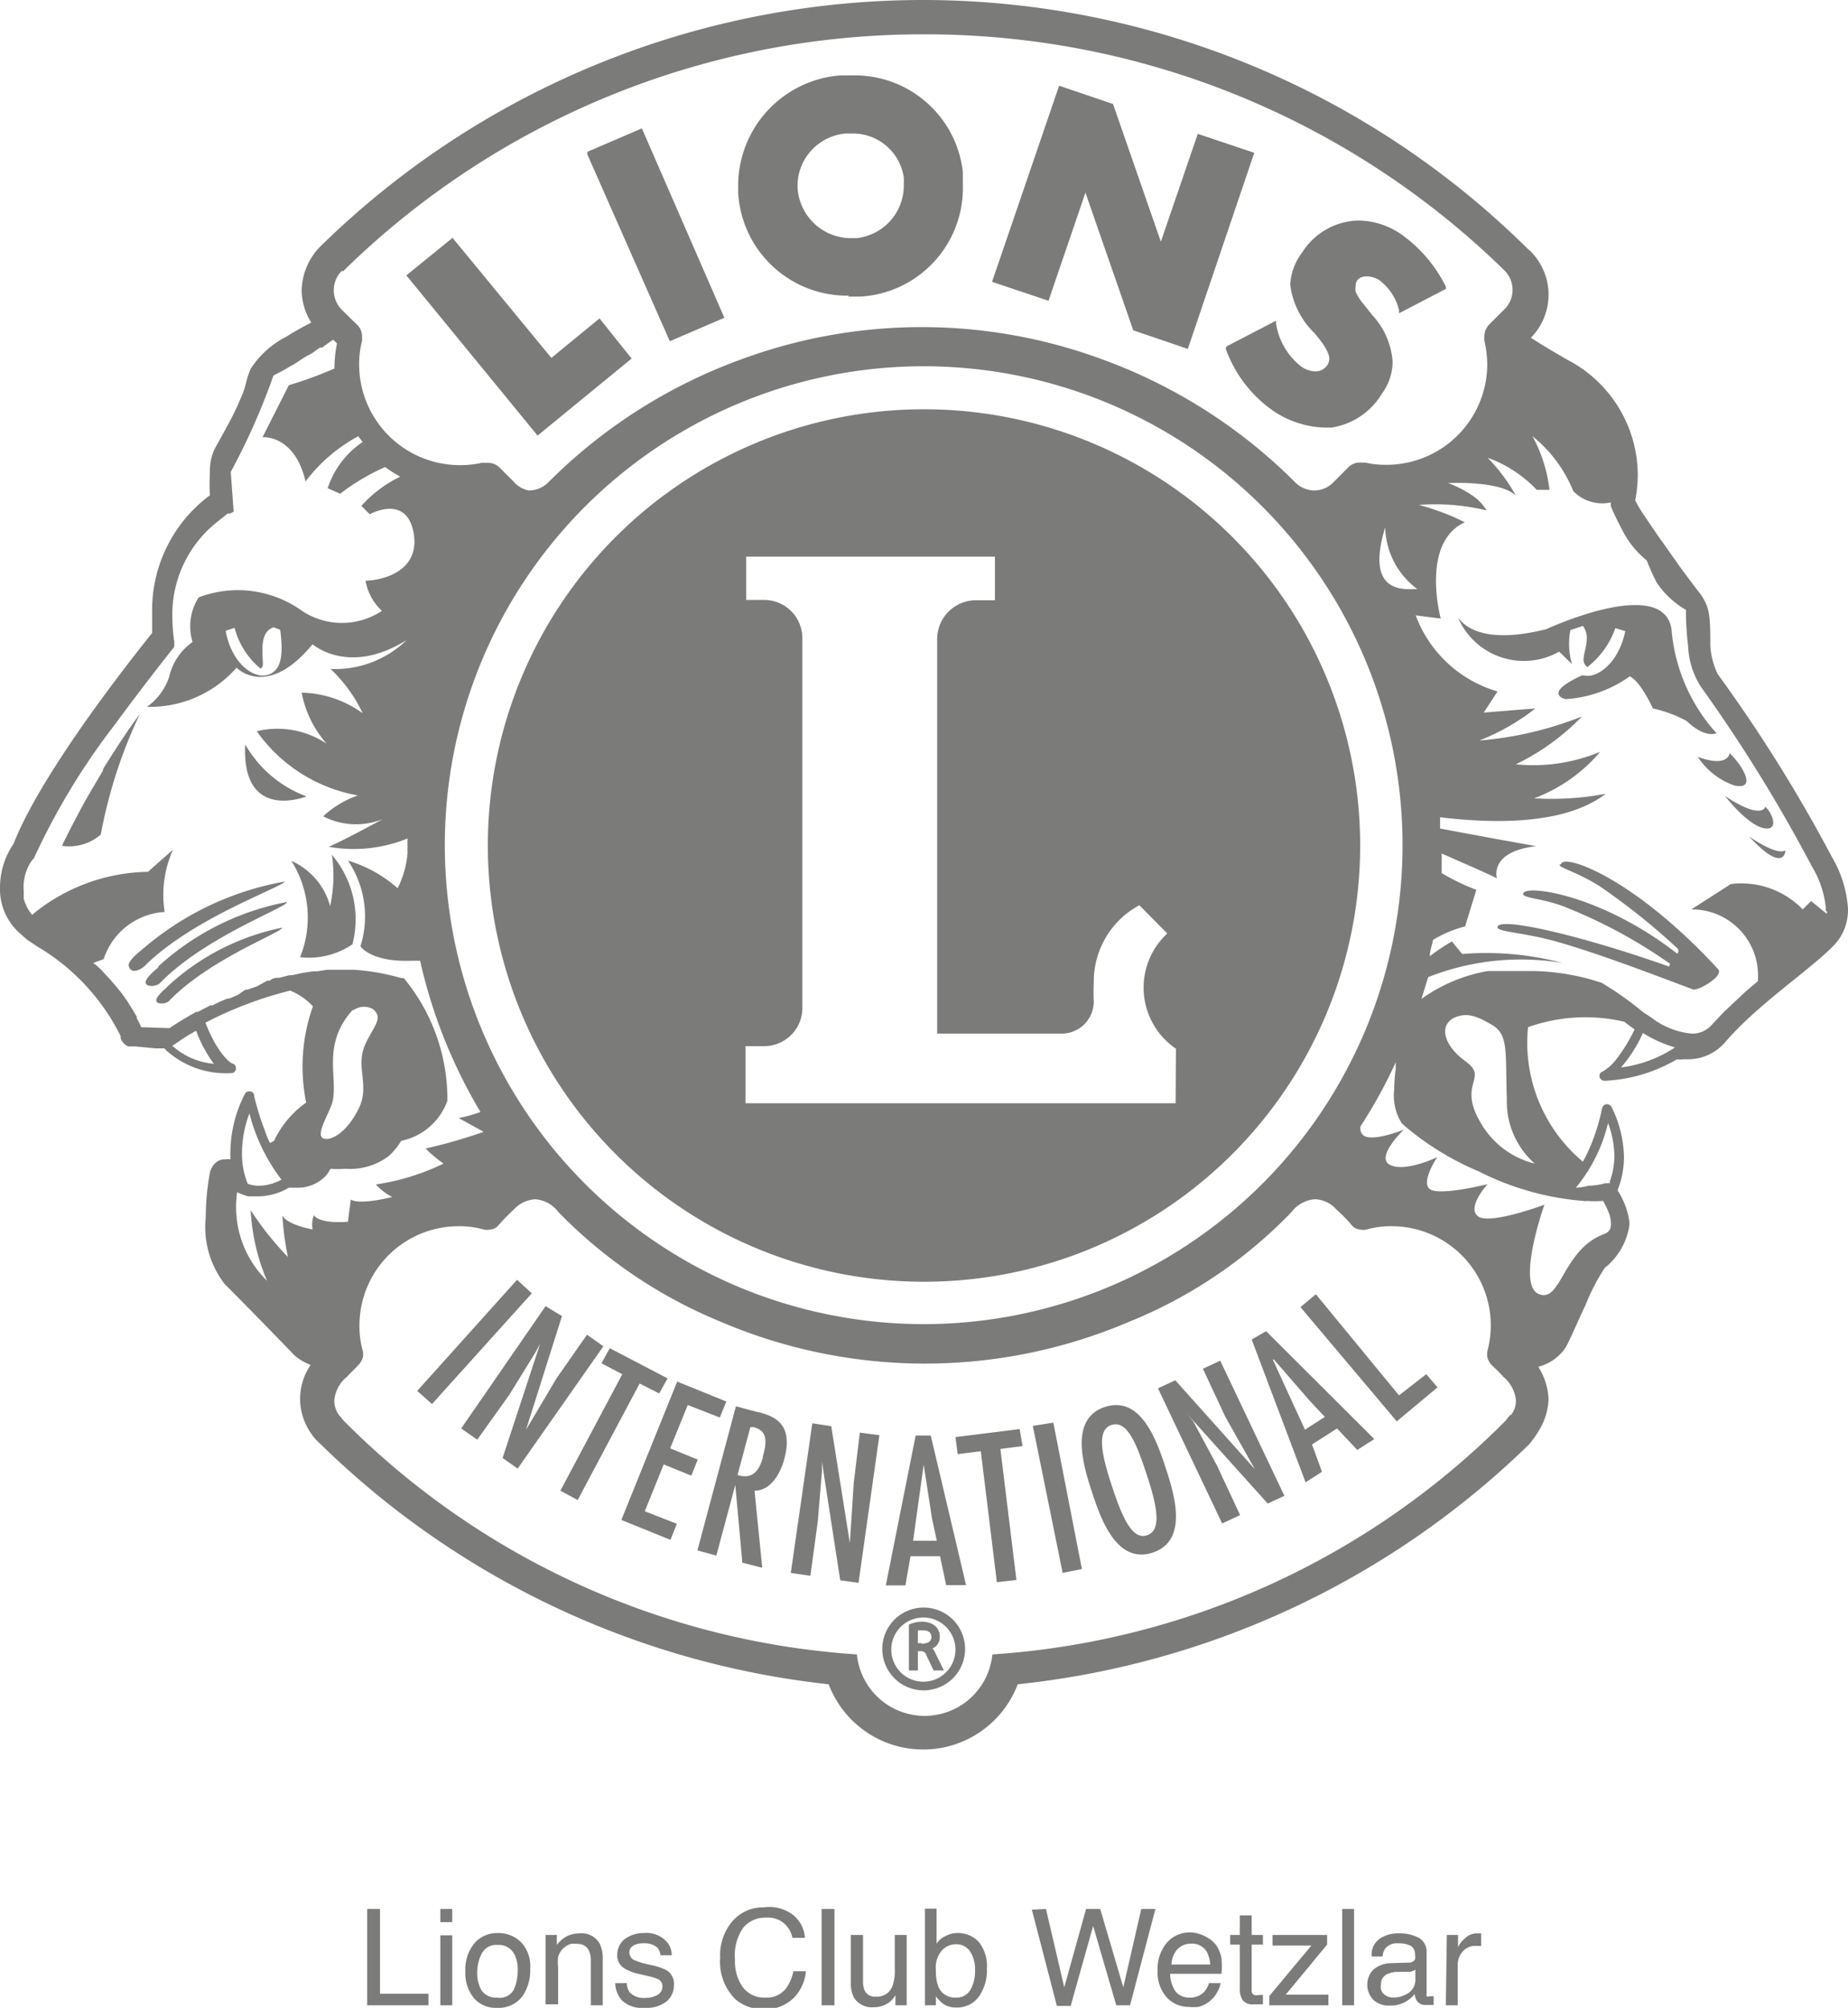 <svg xmlns="http://www.w3.org/2000/svg" viewBox="0 0 57.58 62.55"><defs><style>.b{fill:#7b7b7a}</style></defs><path class="b" d="M55 25.14s-.1.42-1.25-.34c0 0 .69.9 1.21 1s.23-.55 0-.7m-1.06-1.67s0 .51-1 .15a2.24 2.24 0 0 0 1.14.89c.72.15.25-.62-.14-1m-.42-.63a5.5 5.5 0 0 1-1.4-3.24c-.26-1.69-3.9 0-3.9 0-1.79.45-2.49 0-2.75-.36 0 0-.08-.07 0 0a2.23 2.23 0 0 0 3.15 1.06l.4.39a2.27 2.27 0 0 1-.05-1.06l.39-.13a.62.62 0 0 1 .12.42c0 .2-.1.46-.1.63a.27.27 0 0 0 .12.23 2.63 2.63 0 0 0 .87-1.21l.31.09c-.2 1-.89 1.49-1.29 1.38h-.06c-1.26.58-.51.74-.51.74a3.84 3.84 0 0 0 2-.71c.35.17.72 1 .72 1a4 4 0 0 1 1.05.39c.66.62 1 .35 1 .35M8.89 27.46a9.23 9.23 0 0 0-4.46 2.12s-.45.34-.42.5c.06.31.41.11.51 0 1.55-1.53 4.4-2.48 4.37-2.64m28.59 15.2l.7 1.5.92 1.63L36.62 43l-.54.25 2 4.21.56-.26-.72-1.54-.74-1.38-.18-.22 2.5 2.78.52-.24-2-4.21zM3.21 24c-.22.38-.41.69-.61 1.05-.21.39-.53 1-.67 1.3A1.51 1.51 0 0 0 3.14 26a15.14 15.14 0 0 1 1.21-3.74c-.33.42-.83 1.2-1.14 1.7m2 6.79s-.37.3-.34.43.33.09.4 0c1.26-1.31 3.54-2.14 3.52-2.28a7.42 7.42 0 0 0-3.58 1.84m15.66-20.11l1.7-.73L20 4l-1.7.73v.08zM33.82 6l1.49 4.29 1.7.58 2.07-6.11-1.76-.59-1.15 3.36-1.49-4.29L33 2.67l-2.09 6.11 1.76.59zm-7.4 3.24h.38A3.39 3.39 0 0 0 30 5.73v-.38a3.39 3.39 0 0 0-3.48-3h-.35A3.45 3.45 0 0 0 23 5.7V6a3.4 3.4 0 0 0 3.46 3.21m-.07-5.05h.15a1.6 1.6 0 0 1 1.62 1.37 1.21 1.21 0 0 1 0 .19 1.65 1.65 0 0 1-1.48 1.7h-.18a1.67 1.67 0 0 1-1.65-1.58v-.12a1.64 1.64 0 0 1 1.5-1.56m11.84 6.7a4 4 0 0 0 1.44 1.91 3 3 0 0 0 1.64.55h.22a2.23 2.23 0 0 0 1.57-1.06 1.69 1.69 0 0 0 .33-1 2.37 2.37 0 0 0-.63-1.44l-.27-.34a1.62 1.62 0 0 1-.25-.39.5.5 0 0 1 0-.19c0-.19.14-.29.35-.29a.77.77 0 0 1 .39.12 1.65 1.65 0 0 1 .61.93v.1L45.05 9v-.07a4.41 4.41 0 0 0-1.36-1.61 2.4 2.4 0 0 0-1.36-.45 2.13 2.13 0 0 0-1.76 1 1.8 1.8 0 0 0-.37 1 2.54 2.54 0 0 0 .76 1.51c.17.21.46.55.46.81a.43.43 0 0 1-.06.18.44.44 0 0 1-.38.2.82.82 0 0 1-.45-.16 2.13 2.13 0 0 1-.77-1.32v-.1l-1.54.8zm-21.44 2.71l2.93-2.4-1-1.25-1.5 1.23-3.08-3.74-1.44 1.17.06.07zM54.5 26.06c1.11 1.2 1.13.43 1.13.43-.27.18-1.13-.43-1.13-.43m3.08 2.25a3.63 3.63 0 0 0-.5-1.61 47 47 0 0 0-3.56-5.7 2.4 2.4 0 0 1-.23-.87c0-.41 0-.83-.06-1.09a1.42 1.42 0 0 0-.31-.61l-.51-.68-.8-1.13-.42-.62a4.17 4.17 0 0 1-.24-.41 4.4 4.4 0 0 0 .08-.8 4.06 4.06 0 0 0-2.19-3.58c-.43-.25-.81-.47-1.14-.69a1.91 1.91 0 0 0 .55-1.33 1.92 1.92 0 0 0-.58-1.38l-.06-.05A26.81 26.81 0 0 0 28.81 0 26.83 26.83 0 0 0 10 7.66a2 2 0 0 0-.6 1.39 1.9 1.9 0 0 0 .3 1 8.45 8.45 0 0 0-.78.44 2.87 2.87 0 0 0-1.11 1c-.15.35-.14.52-.26.8a8.78 8.78 0 0 1-.48 1c-.18.34-.35.62-.42.78a1.74 1.74 0 0 0-.11.68 5.62 5.62 0 0 0 0 .68 4.45 4.45 0 0 0-1.8 3.62v.67c-.65.81-3.44 4.33-4.32 6.57A2.42 2.42 0 0 0 0 27.67a1.83 1.83 0 0 0 .66 1.44l.18.16.31.21a6.68 6.68 0 0 1 2.61 2.8v.07a.47.47 0 0 0 .14.19.22.22 0 0 0 .11.06h.22l.62.06h.28a.27.27 0 0 0 .07.08 2.77 2.77 0 0 0 2 .69.14.14 0 0 0 .15-.13.15.15 0 0 0-.12-.17s-.41-.2-.83-1.27a12 12 0 0 1 2.64-1 2 2 0 0 1 .71.49 5.61 5.61 0 0 0-.21 3 3 3 0 0 0-1 1.19l-.13.07a2.87 2.87 0 0 1-.15-.37 8.21 8.21 0 0 1-.34-1.09.14.14 0 0 0-.14-.15.14.14 0 0 0-.15.08 4 4 0 0 0-.45 1.78 2.17 2.17 0 0 0 0 .26.47.47 0 0 0-.17 0h-.08a.47.47 0 0 0-.32.24.73.73 0 0 0-.07.17 8 8 0 0 0-.13 1.4A2.9 2.9 0 0 0 7 40c.77.77 2.15 2.19 2.15 2.2a1.6 1.6 0 0 0 .53.32 1.88 1.88 0 0 0-.33 1.07A1.91 1.91 0 0 0 10 45a26.78 26.78 0 0 0 15.82 7.47 3.15 3.15 0 0 0 5.89 0A26.83 26.83 0 0 0 47.64 45a2.92 2.92 0 0 0 .3-.42 2 2 0 0 0 .31-1 2.05 2.05 0 0 0-.32-1 1.49 1.49 0 0 0 .77-.49 1.13 1.13 0 0 0 .13-.2c.14-.27.34-.75.57-1.23a6.36 6.36 0 0 1 .6-1.16 2.1 2.1 0 0 0 .77-1.34v-.07a2.22 2.22 0 0 0-.22-.74 1.72 1.72 0 0 0-.14-.25v-.05a2.76 2.76 0 0 0 .19-1 3.66 3.66 0 0 0-.39-1.57.17.17 0 0 0-.16-.08.16.16 0 0 0-.13.12 6.76 6.76 0 0 1-.29 1 5 5 0 0 1-.31.67A4.83 4.83 0 0 1 47.61 32a5.32 5.32 0 0 1 3-.17l.21.16.11.08a5 5 0 0 1-.57.93 1.53 1.53 0 0 1-.33.32l-.09.06a.14.14 0 0 0-.1.17.16.16 0 0 0 .15.12 4.86 4.86 0 0 0 2.26-.67.64.64 0 0 0 .2 0h.16a1.53 1.53 0 0 0 1.15-.54c1-1.17 2.67-2.27 3.37-3a1.59 1.59 0 0 0 .45-1.13zM10.68 8.46a25.76 25.76 0 0 1 18.1-7.39 25.78 25.78 0 0 1 18.09 7.35.85.85 0 0 1 0 1.22l-.48.48a.53.53 0 0 0-.14.37.49.49 0 0 0 0 .12 3.49 3.49 0 0 1 .09.74 3.14 3.14 0 0 1-3.14 3.13 2.93 2.93 0 0 1-.67-.07h-.16a.49.49 0 0 0-.37.16l-.43.43a.84.84 0 0 1-.62.28.86.86 0 0 1-.62-.28 16.46 16.46 0 0 0-6-3.81 16.24 16.24 0 0 0-11.22 0 16.41 16.41 0 0 0-6 3.81.86.86 0 0 1-.63.28A.82.82 0 0 1 16 15l-.43-.43a.5.5 0 0 0-.37-.15H15a3 3 0 0 1-.67.07 3.14 3.14 0 0 1-3.14-3.13 2.94 2.94 0 0 1 .09-.74.49.49 0 0 0 0-.12.5.5 0 0 0-.14-.37l-.49-.48a.86.86 0 0 1-.25-.61.84.84 0 0 1 .26-.61m32.5 8a2.46 2.46 0 0 0 1 1.92c-.36 0-1.65.2-1-1.92m.54 9.91a14.92 14.92 0 1 1-4.37-10.56 14.91 14.91 0 0 1 4.37 10.56m-37.04 6.8a2.22 2.22 0 0 1-1.29-.56l.09-.06s.15-.11.44-.29l.21-.12a4.15 4.15 0 0 0 .59 1.08m1.07 1.49a5.74 5.74 0 0 0 1 2.07 1.54 1.54 0 0 1-.69.19 1.13 1.13 0 0 1-.36-.06 2.47 2.47 0 0 1-.18-1 3.49 3.49 0 0 1 .25-1.24m2 3.19a.84.84 0 0 0-.05.47s-.77-.13-.94-.43a9 9 0 0 0 .17 1.29 9.7 9.7 0 0 1-1.16-1.46 6.49 6.49 0 0 0 .51 2.2 3.21 3.21 0 0 1-.93-2.76 1.66 1.66 0 0 0 .35.13H8A1.92 1.92 0 0 0 9 37h.24a1.2 1.2 0 0 0 .92-.38 1.52 1.52 0 0 0 .14-.21 2.53 2.53 0 0 0 .46 0 2 2 0 0 0 1.37-.41 2.21 2.21 0 0 0 .37-.46 1.94 1.94 0 0 0 1.44-1.25v-.07a5.91 5.91 0 0 0-1.36-3.75h-.08a6.85 6.85 0 0 0-1.5-.26h-.79l-.34.05h-.12l-.33.05-.32.07h-.08l-.31.08c-.1 0-.2 0-.3.09h-.08l-.33.18-.29.1h-.06L7.4 31l-.26.11h-.06l-.24.1-.22.11h-.06l-.2.1-.19.1h-.05l-.16.09c-.34.19-.57.35-.68.42L4.4 32a2.44 2.44 0 0 0-.14-.28.17.17 0 0 0 0-.05l-.15-.25-.15-.24-.17-.24-.18-.22-.18-.21-.19-.2A1.7 1.7 0 0 0 2.9 30l.33-.12a2.13 2.13 0 0 1 1.9-1.47 3.44 3.44 0 0 1 .26-1.94l-.78.69A5.78 5.78 0 0 0 1 28.5a1.37 1.37 0 0 1-.26-.5.64.64 0 0 1 0-.07v-.06-.11A1.44 1.44 0 0 1 .88 27a1 1 0 0 1 .12-.2l.06-.07a21.46 21.46 0 0 1 2.52-4.16c1-1.36 1.85-2.42 1.85-2.42v-.16a5.54 5.54 0 0 1-.06-.78 3.68 3.68 0 0 1 1.46-3l.26-.21h.07l.12-.06-.09-1.24a20.65 20.65 0 0 0 1.33-3l.34-.18.1-.06.21-.12.11-.07.18-.12.1-.06.17-.09.08-.06.16-.11h.06l.35-.25.12.12a4 4 0 0 0-.08.78A12.32 12.32 0 0 1 9 12l-.82 1.62s1-.09 1.34 1.38a5.1 5.1 0 0 1 1.64-1.41l.14.18a2.76 2.76 0 0 0-1.09 1.44l.39.17a6.82 6.82 0 0 1 1.4-.83 4.66 4.66 0 0 0 .47.3 3.85 3.85 0 0 0-1.21.91l.26.26s1.16-.65 1.37.6-1.11 1.47-1.5 1.47a1.67 1.67 0 0 0 .51.94 2.25 2.25 0 0 1-2.49 0 3.43 3.43 0 0 0-3.22-.42A1.67 1.67 0 0 0 6 20a1.83 1.83 0 0 0-.73 1.09 1.88 1.88 0 0 1-.69.93 3.59 3.59 0 0 0 2.79-1.22s.94 1 2.37-.73c0 0 1.12 1 2.93-.13a3.2 3.2 0 0 1-2.37.9 4.58 4.58 0 0 1 1 1.38 3.34 3.34 0 0 0-1.9-.64 3.32 3.32 0 0 0 .78 1.59A2.76 2.76 0 0 0 8 22.78a4.9 4.9 0 0 0 3.15 2 3.08 3.08 0 0 0-1.08.65 2.23 2.23 0 0 0 1.85.09s-1.16.64-1.68.86a4.46 4.46 0 0 0 2.46-.26 1.93 1.93 0 0 0 0 .24 1.34 1.34 0 0 0 0 .2 3 3 0 0 1-.31 1.11 4.13 4.13 0 0 0-1.55-.86 3.09 3.09 0 0 1 .39 2.67s.32.5 1.6.45h.26a16 16 0 0 0 1.88 4.71 3.86 3.86 0 0 1-.68.19l.78.43a16.49 16.49 0 0 1-1.81.52 4.35 4.35 0 0 0 .56.47 7.33 7.33 0 0 1-2.11.65 1.87 1.87 0 0 0 .51.39s-1 .26-1.29.08l-.09.69s-.86.09-1.07-.21M11 31.48a.57.57 0 0 1 .61-.05c.33.26.08.49-.18 1-.42.8.14 1.34-.27 2.14s-.93 1-1.11.88.13-.65.27-1c.29-.76-.37-1.85.68-3M8.52 19.54l.21.08c.12.88 0 1.3-.41 1.41s-1.1-.34-1.29-1.38l.28-.09a2.43 2.43 0 0 0 .81 1.27.16.16 0 0 0 .07-.15c0-.31-.11-.95.29-1.12m38.57 24.52l-.13.17a24.83 24.83 0 0 1-16 7.29 2.12 2.12 0 0 1-4.22 0 24.83 24.83 0 0 1-16-7.29l-.14-.17a.73.73 0 0 1-.14-.49 1.07 1.07 0 0 1 .39-.7l.37-.38a.64.64 0 0 0 .12-.2.47.47 0 0 0 0-.24 2.76 2.76 0 0 1-.1-.77 3.09 3.09 0 0 1 3.09-3.1 2.8 2.8 0 0 1 .77.1.46.46 0 0 0 .23 0 .35.35 0 0 0 .25-.14 5.83 5.83 0 0 1 .46-.47 1 1 0 0 1 .67-.33 1 1 0 0 1 .73.4 15 15 0 0 0 5.09 3.43 16.18 16.18 0 0 0 12.66 0 14.63 14.63 0 0 0 5.09-3.43 1 1 0 0 1 .74-.4.94.94 0 0 1 .67.33 4.39 4.39 0 0 1 .46.47.37.37 0 0 0 .25.14.46.46 0 0 0 .23 0 2.76 2.76 0 0 1 .77-.1 3.09 3.09 0 0 1 3.09 3.1 3.18 3.18 0 0 1-.1.77.47.47 0 0 0 0 .24.71.71 0 0 0 .11.2s.24.22.38.38a1.11 1.11 0 0 1 .39.7.69.69 0 0 1-.15.49M50.11 35a3.06 3.06 0 0 1 .19 1 2.3 2.3 0 0 1-.14.8v.06h-.14a2.13 2.13 0 0 1-.53.08 1.51 1.51 0 0 1-.39.06 4.94 4.94 0 0 0 1-2m-.67 2.41a2.89 2.89 0 0 0 .52 0 3.08 3.08 0 0 1 .21.46c.12.5-.1.54-.22.59-1.26.5-1.3 2.15-2 1.85s.18-2.78.18-2.78-1.71.64-2.07.36.3-1 .3-1-1.48.37-1.79.16.22-1 .22-1-1 .48-1.47.24.43-1.1.43-1.1-1 .41-1.27.17a.3.3 0 0 1-.08-.27 15.44 15.44 0 0 0 1.1-2 1.42 1.42 0 0 0 0 .2 4.87 4.87 0 0 0-.05.65 1.63 1.63 0 0 0 .24 1.06 8.79 8.79 0 0 0 2.39 1.49 8.73 8.73 0 0 0 3.37.93m-1.62-1.17a2.69 2.69 0 0 1-1.75-1.39c-.61-1.13.31-1.28-.41-1.8s-.85-1.19-.26-1.39c.31-.1.57-.05 1.09.26s.41.82.46 2.32a2.57 2.57 0 0 0 .87 2m2.69-3a4.22 4.22 0 0 0 .68-1.07 3.86 3.86 0 0 0 1 .45 3.94 3.94 0 0 1-1.65.62m6.38-4.87a.28.28 0 0 1 0 .09l-.49-.4-.26.26a2.67 2.67 0 0 0-2.24-.79l-1.23.79a2.06 2.06 0 0 1 2.07 2.24l-.37.31-.33.31-.33.31-.07.07-.31.33a.81.81 0 0 1-.65.3 2.4 2.4 0 0 1-1.23-.48l-.3-.2a10.2 10.2 0 0 0-1.27-.9 7.1 7.1 0 0 0-2.34-.37h-1.21a5 5 0 0 0-2.07.87l.21-.68a7.87 7.87 0 0 1 4.19-.44 9.28 9.28 0 0 0-3.13-.28l-.32-.39a5.54 5.54 0 0 0-.69.46c0-.17.07-.34.1-.51a3.72 3.72 0 0 1 1-.42l.35-1.14a6.77 6.77 0 0 1-1.08-.52v-.61c.8.35 1.46.64 1.72.77 0 0-.26-.83 1.23-1 0 0-1.38-.24-3-.55v-.35c2 .24 4 .16 5.16-.73a9.18 9.18 0 0 1-2.23.14 5 5 0 0 0 2.06-1.45 5.4 5.4 0 0 1-2.63.39 7.18 7.18 0 0 0 2.06-1.49 11.09 11.09 0 0 1-3.2.75 6.86 6.86 0 0 0 1.75-1l-1.61.13.43-.66a3.87 3.87 0 0 1-2.55-2.37l.78.1s-.64-2.36.75-3a7.36 7.36 0 0 0-1.43-.54 6.87 6.87 0 0 1 2.11.17 1.5 1.5 0 0 0-.44-.46 3.4 3.4 0 0 0-.76-.39s1.62-.09 2.11.39a5.36 5.36 0 0 0-.88-1.18 3.93 3.93 0 0 1 1.53 1h.4a4.66 4.66 0 0 0-.53-1.67 4.22 4.22 0 0 1 1.27 1.71 1.25 1.25 0 0 0 1.17.35v.12s.13.32.33.69a2.89 2.89 0 0 0 .79 1 6.87 6.87 0 0 0 .31.69 2.76 2.76 0 0 0 .91.85 9.28 9.28 0 0 0 .07 1.14 2.51 2.51 0 0 0 .4 1.26 47.9 47.9 0 0 1 3.46 5.6 3.07 3.07 0 0 1 .43 1.29v.1m-28.1-15.64a13.59 13.59 0 1 0 13.59 13.59 13.59 13.59 0 0 0-13.59-13.59m7.84 21.62h-13.4v-1.78h.6a1.19 1.19 0 0 0 1.17-1.2V19.88a1.19 1.19 0 0 0-1.19-1.19h-.56v-1.35H31v1.36h-.6a1.21 1.21 0 0 0-1.2 1.2v12.3h3.88a1 1 0 0 0 1-1 5.65 5.65 0 0 1 0-.58 2.7 2.7 0 0 1 1.42-2.42l.87.88a2.3 2.3 0 0 0 .27 3.59zM4.92 30.15s-.41.32-.38.47.37.1.45 0c1.41-1.45 4-2.37 3.95-2.52a8.21 8.21 0 0 0-4 2m38.65 13.37L41 40.32l-.48.4 3 3.56 1.27-1.06-.35-.41zm-15.06 1.25l-.93 4.67h.61l.16-.91h.92l.19.9h.62L29 44.72zm.66 3.28h-.74l.33-2.37.26 1.68zm2.58-3.48l-2 .25.07.53.72-.09.5 4.08.61-.07-.5-4.08.69-.09zm-3 5.56a1.29 1.29 0 1 0 1.3 1.29 1.29 1.29 0 0 0-1.3-1.29m0 2.31a1 1 0 1 1 1-1 1 1 0 0 1-1 1m5.66-8.56c-1.13.37-.67 1.85-.41 2.64s.75 2.27 1.89 1.9.67-1.85.41-2.64-.75-2.27-1.89-1.9m1.3 4c-.47.15-.78-.61-1.09-1.55s-.49-1.74 0-1.89.78.61 1.09 1.55.49 1.74 0 1.89M7.64 23.19c-.12 2.44 1.91 1.62 1.91 1.62a3.66 3.66 0 0 1-1.91-1.62M39 41.73l1.68 4.45.51-.33-.31-.85.78-.5.63.67.53-.34-3.37-3.36zm.69.62l1.12 1.29.47.5-.62.4-1-2.18zm-7.51 2.07l.93 4.58.6-.12-.89-4.56zm-3.15 6.94a.37.37 0 0 0 .25-.38c0-.27-.2-.45-.55-.46a1 1 0 0 0-.41.09v1.43h.28v-.6h.08a.16.16 0 0 1 .18.12l.23.48h.32l-.27-.55a.42.42 0 0 0-.09-.14m-.33-.16h-.12v-.4h.16c.19 0 .25.08.26.2s-.08.21-.3.22m19.87-24.27c0 .1.54.22 1.24.66a20.82 20.82 0 0 1 2.43 1.94c.08.06 0 .19 0 .17-2.43-1.89-4.82-2.17-4.8-1.86 0 .13.56.13 1.24.38A15.8 15.8 0 0 1 52 30c.07 0 0 .12 0 .11-2.82-1-5.37-1.57-5.34-1.22 0 .14.81.16 1.79.43 1.36.38 3.14 1.07 4.32 1.51 0 0 .19 0 .54-.25s.23-.38.23-.38c-2.65-2.88-4.83-3.62-4.9-3.28M16.11 39.87L13 43.33l.46.41 3.11-3.45zm2.18 1.71l-.95 1.36-.95 1.6L17.51 41l-.51-.31-2.63 3.81.5.35 1-1.4.82-1.33.14-.26-1.17 3.56.47.33 2.67-3.81zm-8-13.34a2.16 2.16 0 0 0-1.21-1.42 3.31 3.31 0 0 1 .27 3 2.43 2.43 0 0 0 1.63-.4 3.09 3.09 0 0 0-.64-2.79 4.38 4.38 0 0 1-.05 1.58m16.31 18l-.12 1.86-.58-3.64-.59-.09-.67 4.66.61.09.23-1.69.13-1.56v-.3l.57 3.69.57.08.65-4.6-.61-.08zM23.64 44l-.71-.19-1.2 4.49.59.16.59-2.2.22 2.42.62.16-.24-2.4c.52 0 .82-.57.93-1 .3-1.13-.37-1.33-.81-1.45m.14 1.41c-.12.45-.35.69-.79.55l.4-1.49h.1c.45.11.41.48.29.91m-2.23.6l.2-.5-.86-.35.55-1.35 1 .39.2-.5-1.53-.62-1.74 4.31 1.53.62.2-.5-1-.39.59-1.46zm-1-2.56l.26-.47L19 42l-.26.47.65.34-1.93 3.63.54.29 1.93-3.63zM11.44 59.47h.4v2.64h1.51v.36h-1.91zM13.72 59.47h.37v.41h-.37zm0 .82h.37v2.18h-.37zM16.23 60.5a1.08 1.08 0 0 1 .29.83 1.42 1.42 0 0 1-.25.87.93.93 0 0 1-.79.35.9.9 0 0 1-.72-.31 1.22 1.22 0 0 1-.26-.82 1.29 1.29 0 0 1 .28-.88.93.93 0 0 1 .74-.32 1 1 0 0 1 .71.28zM16 62a1.36 1.36 0 0 0 .13-.61 1 1 0 0 0-.1-.5.54.54 0 0 0-.53-.3.51.51 0 0 0-.48.25 1.25 1.25 0 0 0-.15.63A1.06 1.06 0 0 0 15 62a.54.54 0 0 0 .48.23A.5.5 0 0 0 16 62zM17 60.28h.35v.31a1 1 0 0 1 .33-.28.92.92 0 0 1 .38-.08.64.64 0 0 1 .63.33 1.09 1.09 0 0 1 .09.5v1.41h-.37v-1.38a.73.73 0 0 0-.06-.32.37.37 0 0 0-.36-.21.62.62 0 0 0-.21 0 .59.59 0 0 0-.27.18.6.6 0 0 0-.12.22 1.52 1.52 0 0 0 0 .33v1.15H17zM19.53 61.78a.55.55 0 0 0 .09.29.62.62 0 0 0 .49.17.75.75 0 0 0 .37-.09.3.3 0 0 0 .16-.27.23.23 0 0 0-.13-.22 1.52 1.52 0 0 0-.32-.1l-.3-.07a1.47 1.47 0 0 1-.42-.16.47.47 0 0 1-.24-.41.65.65 0 0 1 .23-.51 1 1 0 0 1 .61-.19.85.85 0 0 1 .72.29.63.63 0 0 1 .14.4h-.35a.5.5 0 0 0-.09-.23.62.62 0 0 0-.45-.14.56.56 0 0 0-.32.08.23.23 0 0 0-.11.21.28.28 0 0 0 .14.23l.25.09.25.06a1.93 1.93 0 0 1 .54.18.51.51 0 0 1 .21.45.66.66 0 0 1-.22.5 1 1 0 0 1-.69.21.92.92 0 0 1-.7-.22.82.82 0 0 1-.22-.55zM24.74 59.68a1 1 0 0 1 .34.69h-.39a.79.79 0 0 0-.27-.46.77.77 0 0 0-.55-.17.89.89 0 0 0-.71.31 1.51 1.51 0 0 0-.26 1 1.4 1.4 0 0 0 .24.85.83.83 0 0 0 .72.33.75.75 0 0 0 .67-.34 1.42 1.42 0 0 0 .19-.48h.39a1.36 1.36 0 0 1-.34.79 1.24 1.24 0 0 1-1 .39 1.28 1.28 0 0 1-.87-.32 1.65 1.65 0 0 1-.46-1.29 1.61 1.61 0 0 1 .35-1.09 1.25 1.25 0 0 1 1-.47 1.22 1.22 0 0 1 .95.26zM25.6 59.47h.4v3h-.4zM26.89 60.28v1.45a.7.7 0 0 0 .05.28.35.35 0 0 0 .36.19.5.5 0 0 0 .51-.34 1.36 1.36 0 0 0 .07-.5v-1.08h.37v2.19h-.35v-.32a.68.68 0 0 1-.17.21.8.8 0 0 1-.5.17.66.66 0 0 1-.63-.31 1 1 0 0 1-.09-.45v-1.49zM28.82 59.46h.36v1.09a.67.67 0 0 1 .29-.24.74.74 0 0 1 .36-.09.88.88 0 0 1 .67.28 1.21 1.21 0 0 1 .25.83 1.42 1.42 0 0 1-.25.87.84.84 0 0 1-.7.34.7.7 0 0 1-.42-.12 1.23 1.23 0 0 1-.22-.23v.28h-.34zM30.23 62a1.18 1.18 0 0 0 .15-.63 1 1 0 0 0-.15-.57.5.5 0 0 0-.44-.23.58.58 0 0 0-.44.19.81.81 0 0 0-.19.61 1.4 1.4 0 0 0 .07.5.55.55 0 0 0 .55.36.49.49 0 0 0 .45-.23zM32.59 59.47l.57 2.44.68-2.44h.44l.72 2.44.56-2.44H36l-.79 3h-.43L34.06 60l-.7 2.49h-.43l-.78-3zM37.58 60.34a.91.91 0 0 1 .33.28 1.13 1.13 0 0 1 .15.39 2.72 2.72 0 0 1 0 .48h-1.6a1 1 0 0 0 .16.54.54.54 0 0 0 .45.2.58.58 0 0 0 .46-.19.72.72 0 0 0 .14-.26h.36a.69.69 0 0 1-.1.27.76.76 0 0 1-.18.24.88.88 0 0 1-.41.23 1.39 1.39 0 0 1-.3 0 .92.92 0 0 1-.69-.3 1.16 1.16 0 0 1-.28-.83 1.25 1.25 0 0 1 .28-.86.94.94 0 0 1 .75-.33 1.06 1.06 0 0 1 .48.14zm.13.86a1.09 1.09 0 0 0-.1-.38.53.53 0 0 0-.5-.27.58.58 0 0 0-.43.18.76.76 0 0 0-.18.47zM38.63 59.67H39v.61h.35v.3H39V62a.14.14 0 0 0 .08.15.24.24 0 0 0 .14 0h.13v.29h-.28a.39.39 0 0 1-.35-.13.59.59 0 0 1-.09-.34v-1.39h-.3v-.3h.3zM39.55 62.18l1.31-1.57h-1.21v-.33h1.7v.3l-1.29 1.56h1.33v.33h-1.84zM41.82 59.47h.37v3h-.37zM43.92 61.14a.2.2 0 0 0 .17-.1.46.46 0 0 0 0-.14.31.31 0 0 0-.13-.28.81.81 0 0 0-.39-.08.48.48 0 0 0-.4.15.47.47 0 0 0-.09.26h-.34a.6.6 0 0 1 .26-.56 1 1 0 0 1 .58-.16 1.28 1.28 0 0 1 .63.14.5.5 0 0 1 .24.46v1.26a.3.3 0 0 0 0 .1.13.13 0 0 0 .1 0h.12v.27h-.25a.31.31 0 0 1-.28-.14.47.47 0 0 1-.06-.2 1.07 1.07 0 0 1-.32.26 1 1 0 0 1-.47.1.71.71 0 0 1-.5-.18.68.68 0 0 1 0-.94.87.87 0 0 1 .5-.2zm-.78 1a.45.45 0 0 0 .28.09.81.81 0 0 0 .37-.09.5.5 0 0 0 .31-.49v-.29a.54.54 0 0 1-.17.07h-.43a.79.79 0 0 0-.3.08.33.33 0 0 0-.17.31.3.3 0 0 0 .11.32zM45.08 60.28h.35v.38a.76.76 0 0 1 .21-.27.53.53 0 0 1 .39-.16h.12v.39H46a.52.52 0 0 0-.43.18.61.61 0 0 0-.15.41v1.26h-.37z"/></svg>